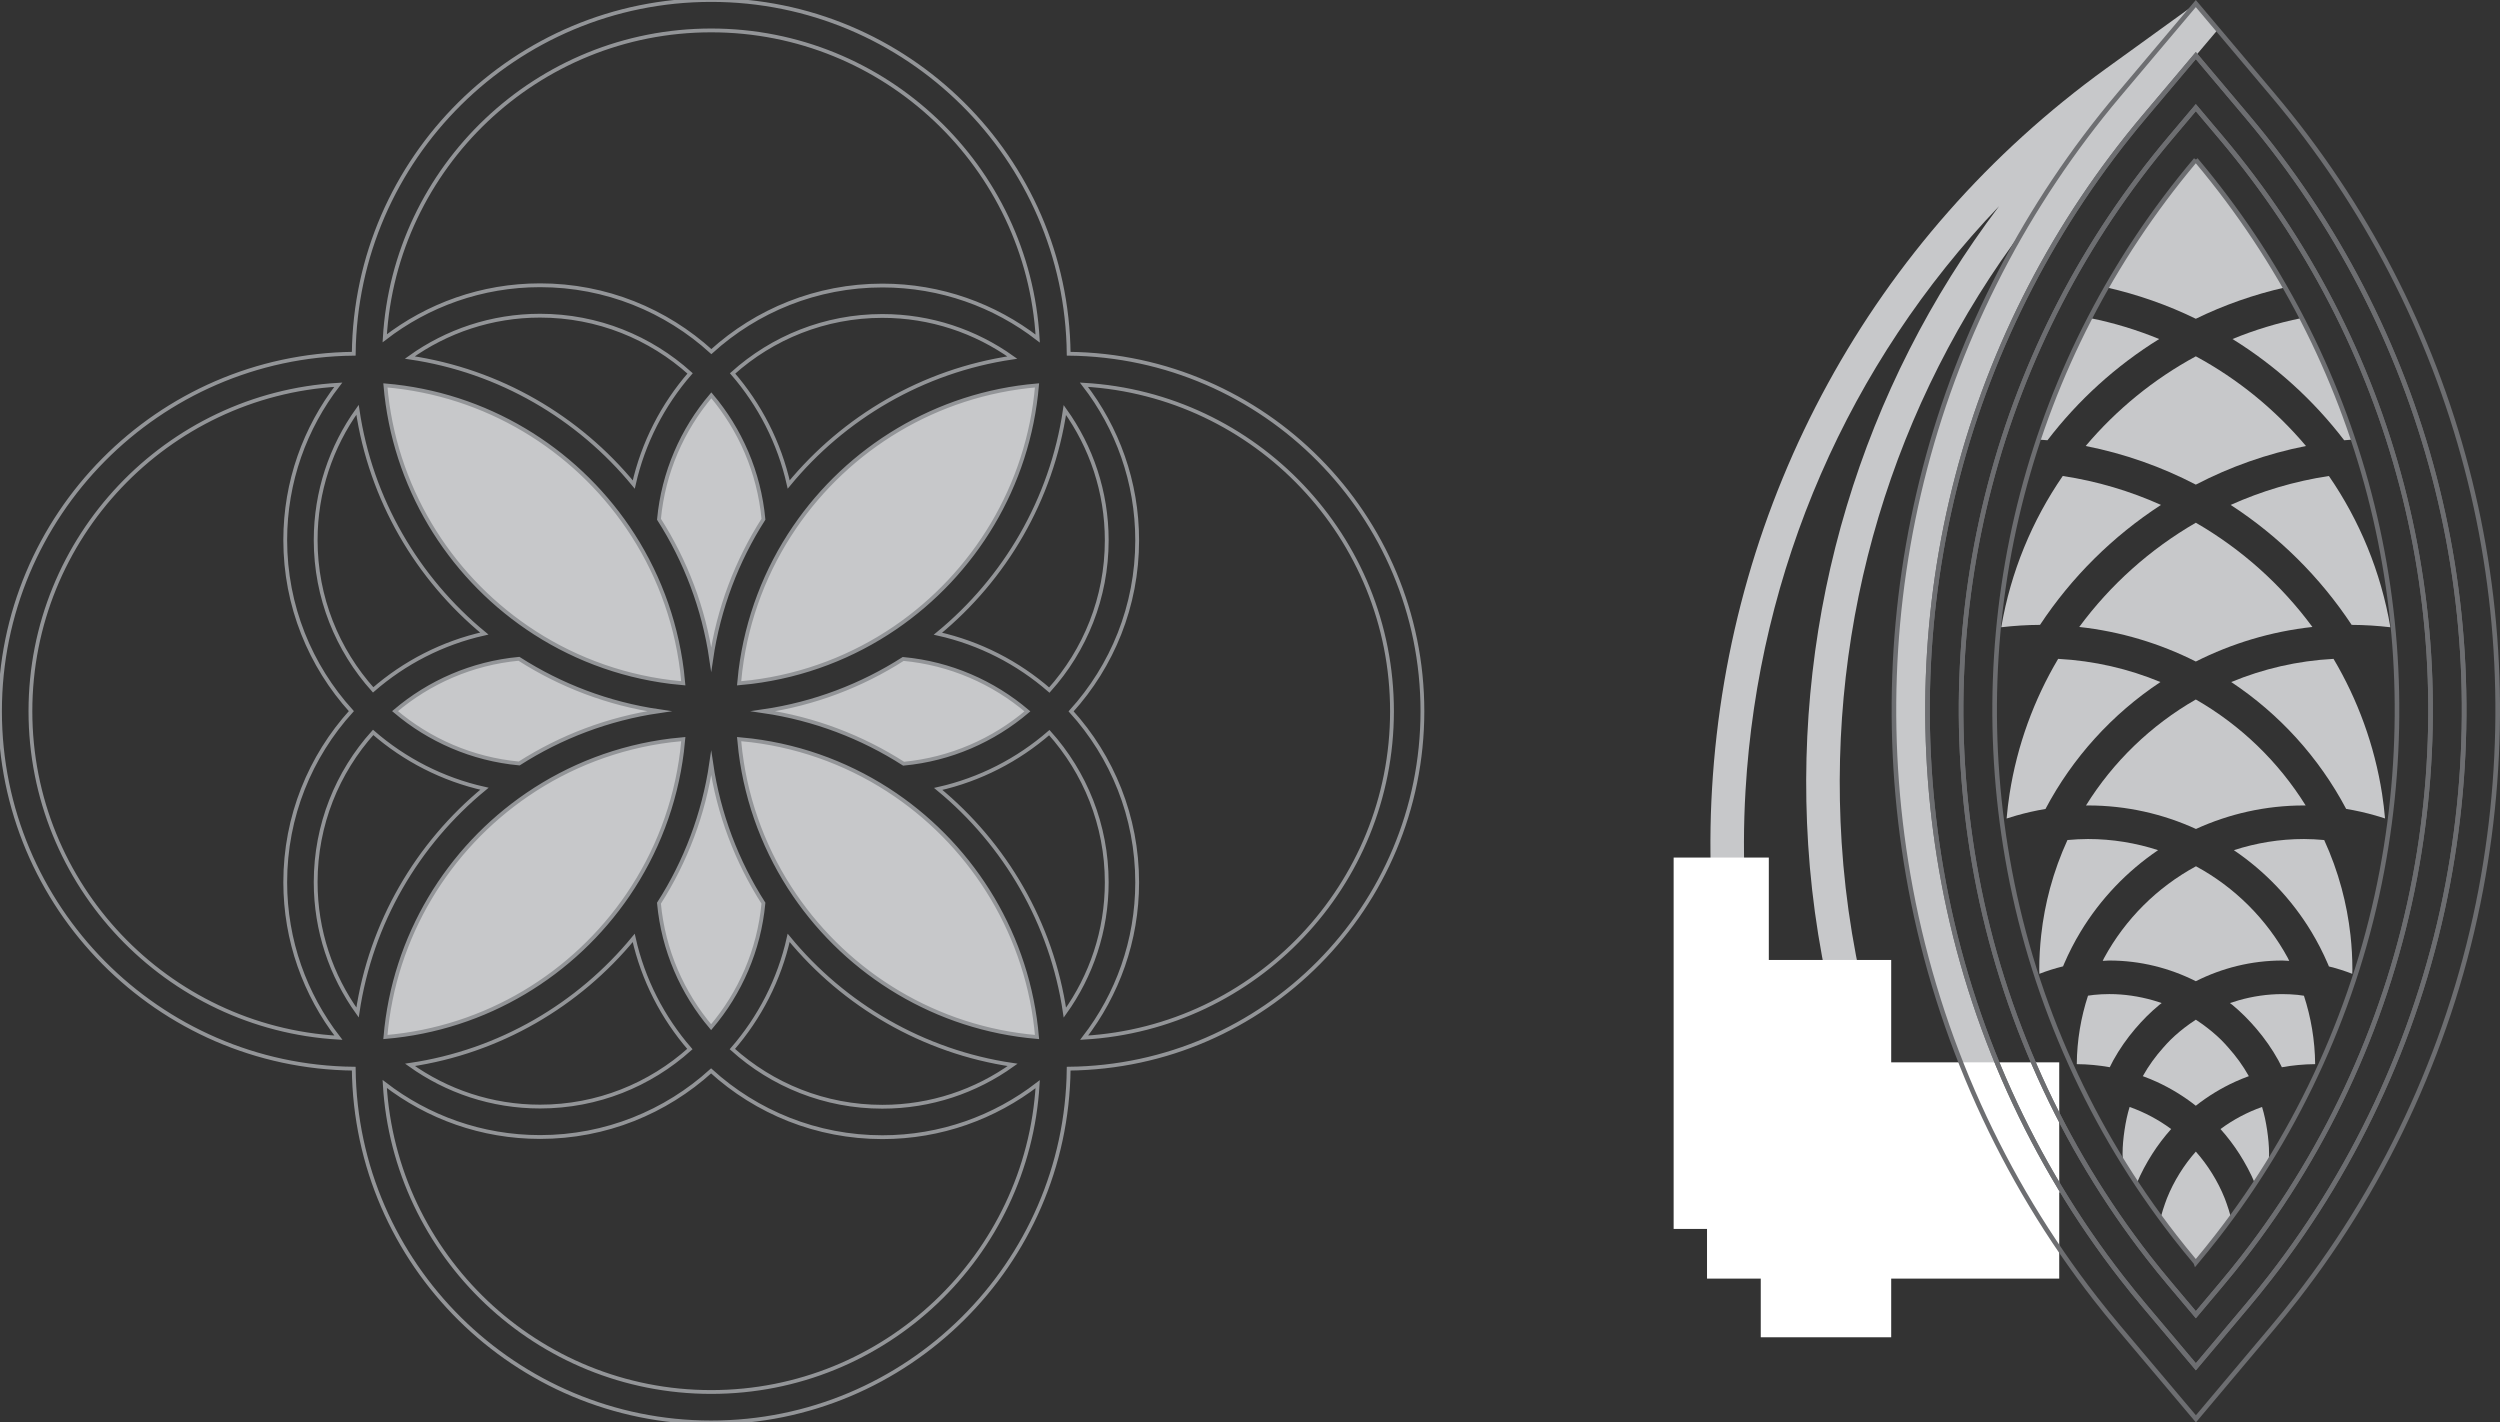 <svg xmlns="http://www.w3.org/2000/svg" xmlns:xlink="http://www.w3.org/1999/xlink" id="Layer_1" x="0px" y="0px" width="1160px" height="660px" viewBox="0 0 1160 660" xml:space="preserve"><rect x="0" y="0" width="1160" height="660" fill="#333333" stroke="none"/><path fill="#C7C8CA" d="M415.491,368.804c-19.472-13.332-42.193-22.203-66.706-25.249c-1.938-0.242-3.883-0.445-5.844-0.61 c0.169,1.987,0.38,3.967,0.625,5.932c3.039,24.401,11.867,47.023,25.104,66.43c25.054,36.726,65.797,61.902,112.501,65.869 C477.213,434.548,452.116,393.871,415.491,368.804"></path><path fill="#C7C8CA" d="M354.156,329.996c23.688,3.477,45.769,11.963,65.113,24.359c21.793-2.053,41.637-10.857,57.448-24.29 c-15.854-13.471-35.771-22.284-57.636-24.31C399.779,318.094,377.771,326.535,354.156,329.996"></path><path fill="#C7C8CA" d="M244.578,291.245c19.441,13.29,42.128,22.149,66.599,25.192c1.945,0.241,3.906,0.448,5.878,0.617 c-0.165-1.972-0.376-3.929-0.614-5.882c-3.038-24.417-11.863-47.062-25.111-66.483c-25.054-36.726-65.801-61.902-112.505-65.865 C182.787,225.478,207.914,266.183,244.578,291.245"></path><path fill="#C7C8CA" d="M183.302,329.962c15.85,13.455,35.751,22.261,57.597,24.29c19.307-12.343,41.326-20.791,64.945-24.256 c-23.661-3.465-45.715-11.937-65.041-24.313C218.987,307.723,199.124,316.529,183.302,329.962"></path><path fill="#C7C8CA" d="M354.24,240.918c-2.021-21.797-10.785-41.659-24.183-57.49c-13.437,15.827-22.246,35.689-24.291,57.502 c12.332,19.299,20.772,41.307,24.233,64.91C333.461,282.232,341.905,260.217,354.24,240.918"></path><path fill="#C7C8CA" d="M305.756,419.082c2.021,21.812,10.792,41.683,24.21,57.521c13.436-15.83,22.229-35.709,24.271-57.532 c-12.335-19.299-20.771-41.307-24.232-64.91C326.535,377.767,318.094,399.779,305.756,419.082"></path><path fill="#C7C8CA" d="M342.945,317.054c1.941-0.165,3.871-0.368,5.797-0.606c24.452-3.027,47.131-11.859,66.568-25.123 c36.729-25.054,61.898-65.8,65.869-112.501c-46.708,3.963-87.451,29.14-112.505,65.865c-13.264,19.445-22.096,42.124-25.123,66.579 C343.309,313.187,343.11,315.117,342.945,317.054"></path><path fill="#C7C8CA" d="M317.054,342.945c-1.938,0.165-3.867,0.368-5.786,0.606c-24.463,3.027-47.149,11.863-66.599,25.131 c-36.714,25.054-61.879,65.792-65.846,112.489c46.704-3.967,87.447-29.14,112.501-65.865c13.264-19.438,22.096-42.112,25.123-66.564 C316.686,346.816,316.889,344.886,317.054,342.945"></path><path fill="none" stroke="#939598" stroke-width="1.764" stroke-miterlimit="10" d="M503.05,481.483 c15.404-19.967,24.601-44.96,24.601-72.07c0-30.514-11.613-58.354-30.655-79.344c19.042-20.995,30.655-48.839,30.655-79.349 c0-27.176-9.246-52.222-24.708-72.212c79.59,4.585,142.946,70.766,142.946,151.491C645.885,410.683,582.594,476.837,503.05,481.483z  M494.102,469.861c-6.124-41.594-27.732-78.22-58.771-103.8c19.41-4.362,37.024-13.505,51.547-26.128 c16.556,18.443,26.649,42.807,26.649,69.483C513.531,431.942,506.314,452.806,494.102,469.861z M330,645.885 c-80.714,0-146.891-63.342-151.491-142.924c19.971,15.409,44.964,24.609,72.078,24.609c30.518,0,58.368-11.629,79.363-30.675 c21.01,19.1,48.899,30.755,79.463,30.755c27.107,0,52.104-9.196,72.07-24.597C476.841,582.59,410.683,645.885,330,645.885z  M146.469,409.329c0-26.688,10.102-51.056,26.673-69.495c14.549,12.642,32.194,21.789,51.646,26.132 c-31.089,25.572-52.74,62.205-58.883,103.83C153.685,452.73,146.469,431.866,146.469,409.329z M14.115,330 c0-80.688,63.303-146.849,142.843-151.483c-15.408,19.971-24.608,44.967-24.608,72.082c0,30.518,11.625,58.368,30.675,79.367 c-19.05,20.998-30.675,48.85-30.675,79.363c0,27.152,9.223,52.176,24.67,72.158C77.445,476.883,14.115,410.71,14.115,330z  M165.893,190.146c6.128,41.613,27.76,78.254,58.822,103.83c-19.418,4.354-37.044,13.498-51.574,26.125 c-16.571-18.447-26.673-42.814-26.673-69.503C146.469,228.068,153.685,207.204,165.893,190.146z M330,14.115 c80.733,0,146.921,63.368,151.494,142.978c-19.966-15.409-44.963-24.605-72.081-24.605c-30.51,0-58.35,11.614-79.34,30.652 c-21.011-19.115-48.911-30.775-79.482-30.775c-27.111,0-52.104,9.193-72.07,24.598C183.151,77.418,249.312,14.115,330,14.115z  M354.156,330c23.611-3.461,45.627-11.905,64.922-24.244c21.865,2.029,41.786,10.843,57.644,24.313 c-15.812,13.429-35.659,22.233-57.448,24.29C399.928,341.963,377.848,333.472,354.156,330z M368.671,415.306 c-13.233-19.402-22.054-42.028-25.104-66.426c-0.241-1.969-0.452-3.944-0.621-5.936c1.961,0.165,3.902,0.372,5.844,0.606 c24.513,3.046,47.234,11.925,66.702,25.253c36.621,25.066,61.729,65.739,65.688,112.371 C434.471,477.209,393.724,452.032,368.671,415.306z M365.939,435.18c25.583,31.124,62.259,52.798,103.922,58.926 c-17.062,12.212-37.922,19.425-60.452,19.425c-26.738,0-51.144-10.137-69.599-26.761C352.449,472.24,361.588,454.614,365.939,435.18 z M305.756,419.082c12.339-19.299,20.783-41.318,24.244-64.922c3.461,23.604,11.901,45.615,24.236,64.914 c-2.037,21.819-10.838,41.69-24.274,57.528C316.548,460.76,307.777,440.893,305.756,419.082z M294.042,435.2 c4.335,19.414,13.455,37.028,26.06,51.562c-18.447,16.578-42.822,26.685-69.515,26.685c-22.487,0-43.313-7.19-60.349-19.356 C231.847,487.936,268.481,466.289,294.042,435.2z M244.67,368.686c19.449-13.271,42.136-22.107,66.599-25.135 c1.919-0.238,3.849-0.438,5.786-0.603c-0.165,1.941-0.368,3.871-0.606,5.801c-3.03,24.452-11.859,47.123-25.123,66.564 c-25.054,36.726-65.8,61.898-112.501,65.865C182.787,434.478,207.956,393.74,244.67,368.686z M305.84,330 c-23.615,3.465-45.635,11.909-64.941,24.252c-21.846-2.029-41.751-10.835-57.597-24.286c15.822-13.437,35.686-22.238,57.497-24.279 C260.129,318.063,282.178,326.531,305.84,330z M291.329,244.693c13.245,19.422,22.073,42.062,25.108,66.487 c0.241,1.945,0.448,3.902,0.617,5.874c-1.972-0.165-3.933-0.376-5.878-0.614c-24.471-3.046-47.157-11.901-66.599-25.195 c-36.664-25.059-61.791-65.767-65.754-112.421C225.528,182.791,266.275,207.968,291.329,244.693z M294.068,224.826 c-25.583-31.119-62.255-52.793-103.914-58.929c17.05-12.204,37.91-19.418,60.433-19.418c26.746,0,51.159,10.145,69.618,26.777 C307.566,187.786,298.427,205.405,294.068,224.826z M354.24,240.918c-12.335,19.303-20.779,41.314-24.24,64.926 c-3.461-23.607-11.901-45.615-24.233-64.914c2.045-21.809,10.851-41.675,24.291-57.498 C343.455,199.262,352.219,219.121,354.24,240.918z M481.176,178.824c-3.967,46.701-29.144,87.447-65.869,112.501 c-19.438,13.264-42.12,22.096-66.568,25.123c-1.922,0.238-3.855,0.441-5.797,0.606c0.165-1.938,0.372-3.867,0.603-5.786 c3.031-24.455,11.863-47.134,25.131-66.579C393.728,207.964,434.471,182.791,481.176,178.824z M365.954,224.803 c-4.335-19.402-13.447-37.006-26.036-51.531c18.443-16.567,42.811-26.67,69.495-26.67c22.461,0,43.264,7.175,60.291,19.314 C428.113,172.079,391.503,193.729,365.954,224.803z M513.531,250.72c0,26.678-10.094,51.037-26.649,69.48 c-14.558-12.658-32.214-21.812-51.678-26.159c31.085-25.557,52.732-62.183,58.887-103.788 C506.31,207.311,513.531,228.183,513.531,250.72z M495.863,164.136C494.923,73.47,420.885,0,329.996,0 c-90.885,0-164.919,73.47-165.859,164.137C73.47,165.077,0,239.115,0,330c0,90.889,73.47,164.923,164.137,165.863 c0.94,90.67,74.975,164.141,165.859,164.141c90.889,0,164.927-73.471,165.867-164.141C586.529,494.923,660,420.888,660,330 C660,239.115,586.529,165.077,495.863,164.136z M163.024,329.966c-19.05-20.999-30.675-48.85-30.675-79.367 c0-27.115,9.2-52.111,24.608-72.082C77.418,183.151,14.115,249.312,14.115,330c0,80.71,63.33,146.883,142.904,151.487 c-15.447-19.982-24.67-45.006-24.67-72.158C132.349,378.815,143.974,350.964,163.024,329.966z M173.141,320.101 c14.53-12.627,32.156-21.771,51.574-26.125c-31.062-25.576-52.694-62.217-58.822-103.83c-12.208,17.058-19.425,37.922-19.425,60.452 C146.469,277.287,156.57,301.654,173.141,320.101z M330.069,163.139c20.994-19.038,48.834-30.652,79.34-30.652 c27.114,0,52.115,9.196,72.082,24.605c-4.57-79.609-70.762-142.978-151.499-142.978c-80.684,0-146.845,63.303-151.479,142.847 c19.967-15.404,44.96-24.598,72.07-24.598C281.158,132.364,309.058,144.024,330.069,163.139z M419.082,305.756 c-19.295,12.339-41.314,20.783-64.922,24.244c23.692,3.473,45.769,11.963,65.117,24.359c21.789-2.053,41.637-10.861,57.448-24.29 C460.864,316.598,440.947,307.785,419.082,305.756z M486.878,339.933c-14.522,12.627-32.137,21.766-51.547,26.128 c31.039,25.58,52.647,62.206,58.771,103.8c12.208-17.055,19.425-37.919,19.425-60.448 C513.531,382.736,503.433,358.377,486.878,339.933z M415.491,368.804c-19.464-13.328-42.186-22.203-66.702-25.253 c-1.941-0.238-3.883-0.441-5.844-0.606c0.169,1.991,0.384,3.967,0.621,5.936c3.047,24.397,11.871,47.023,25.104,66.426 c25.058,36.726,65.801,61.902,112.509,65.869C477.217,434.548,452.112,393.871,415.491,368.804z M329.95,496.895 c-20.995,19.046-48.846,30.675-79.363,30.675c-27.114,0-52.107-9.2-72.078-24.609c4.601,79.582,70.777,142.924,151.491,142.924 c80.684,0,146.841-63.287,151.483-142.827c-19.967,15.4-44.96,24.597-72.07,24.597C378.849,527.65,350.96,515.995,329.95,496.895z  M224.788,365.966c-19.452-4.343-37.098-13.494-51.646-26.132c-16.571,18.439-26.673,42.807-26.673,69.495 c0,22.537,7.217,43.405,19.437,60.467C172.048,428.171,193.699,391.534,224.788,365.966z M502.938,178.509 c15.466,19.99,24.709,45.036,24.709,72.212c0,30.51-11.614,58.354-30.656,79.349c19.042,20.994,30.656,48.834,30.656,79.344 c0,27.107-9.197,52.104-24.602,72.07c79.54-4.646,142.835-70.8,142.835-151.483C645.885,249.274,582.528,183.094,502.938,178.509z  M435.2,294.042c19.464,4.347,37.121,13.501,51.678,26.159c16.556-18.443,26.649-42.803,26.649-69.48 c0-22.537-7.221-43.409-19.44-60.467C487.932,231.859,466.285,268.485,435.2,294.042z M305.766,240.929 c12.332,19.299,20.772,41.307,24.233,64.914c3.461-23.611,11.905-45.623,24.24-64.926c-2.021-21.797-10.785-41.655-24.183-57.486 C316.617,199.255,307.811,219.121,305.766,240.929z M469.861,494.106c-41.663-6.136-78.339-27.802-103.922-58.926 c-4.352,19.434-13.494,37.063-26.125,51.594c18.455,16.62,42.86,26.761,69.599,26.761 C431.939,513.531,452.803,506.318,469.861,494.106z M339.918,173.272c12.589,14.525,21.697,32.129,26.036,51.531 c25.549-31.074,62.159-52.725,103.746-58.887c-17.027-12.14-37.83-19.314-60.291-19.314 C382.728,146.602,358.361,156.705,339.918,173.272z M190.154,165.897c41.659,6.136,78.331,27.81,103.914,58.929 c4.359-19.421,13.498-37.04,26.137-51.569c-18.459-16.633-42.872-26.777-69.618-26.777 C228.064,146.479,207.204,153.693,190.154,165.897z M343.548,311.268c-0.234,1.919-0.438,3.849-0.603,5.786 c1.938-0.165,3.871-0.368,5.797-0.606c24.452-3.027,47.131-11.859,66.568-25.123c36.726-25.054,61.902-65.8,65.869-112.501 c-46.708,3.967-87.447,29.14-112.501,65.865C355.411,264.135,346.579,286.813,343.548,311.268z M244.578,291.245 c19.441,13.294,42.128,22.149,66.599,25.195c1.945,0.238,3.906,0.449,5.878,0.614c-0.169-1.972-0.376-3.929-0.617-5.874 c-3.035-24.425-11.863-47.065-25.108-66.487c-25.054-36.726-65.801-61.902-112.505-65.869 C182.787,225.478,207.914,266.186,244.578,291.245z M354.236,419.074C341.901,399.775,333.461,377.76,330,354.16 c-3.461,23.607-11.905,45.623-24.244,64.922c2.021,21.812,10.792,41.679,24.206,57.521 C343.398,460.764,352.199,440.893,354.236,419.074z M320.101,486.762c-12.604-14.534-21.725-32.148-26.06-51.562 c-25.561,31.089-62.194,52.74-103.804,58.891c17.035,12.166,37.861,19.356,60.349,19.356 C277.279,513.447,301.654,503.337,320.101,486.762z M240.898,354.252c19.307-12.347,41.326-20.787,64.941-24.252 c-23.661-3.469-45.711-11.937-65.041-24.313c-21.812,2.041-41.675,10.843-57.497,24.279 C199.147,343.417,219.052,352.222,240.898,354.252z M178.824,481.176c46.701-3.967,87.447-29.14,112.501-65.865 c13.264-19.441,22.093-42.116,25.123-66.564c0.238-1.926,0.441-3.855,0.606-5.801c-1.938,0.165-3.867,0.368-5.786,0.603 c-24.463,3.031-47.149,11.867-66.599,25.135C207.956,393.74,182.787,434.478,178.824,481.176z"></path><path fill="#C7C8CA" d="M1029.057,13.59l-0.054-0.056L1018.97,1.64l-0.231,0.164l-0.058,0.042l-41.435,29.937 C868.89,110.094,802.233,231.915,794.378,366.014c-3.727,63.594,6.572,127.902,29.788,187.23h16.75 c-23.993-58.791-34.714-122.916-30.999-186.314c6.042-103.016,48.057-198.49,117.675-271.279 c-63.638,84.088-95.471,188.576-88.603,296.328c3.552,55.77,17.898,110.76,41.788,161.27h17.312 c-24.995-50.527-39.979-105.979-43.566-162.256c-6.605-103.697,23.928-204.258,84.991-285.275 c-53.731,91.592-72.962,199.918-52.881,306.736c9.301,49.484,27.217,97.273,52.514,140.791h18.139 c-26.887-44.043-45.817-92.932-55.349-143.658c-23.941-127.404,10.018-257.029,93.184-355.636l11.897-14.111l11.907-14.107 l10.203-12.058L1029.057,13.59z"></path><path fill="#C7C8CA" d="M1002.699,234.28c-14.3-6.406-29.581-11.004-45.582-13.422c-14.216,20.654-24.136,44.471-28.531,70.186 c5.905-0.688,11.902-1.078,17.985-1.105C961.242,267.749,980.385,248.778,1002.699,234.28"></path><path fill="#C7C8CA" d="M1001.354,394.477c-10.256-3.324-21.178-5.172-32.543-5.172c-3.21,0-6.375,0.195-9.512,0.471 c-3.276,7.156-5.991,14.625-8.078,22.34c-1.904,7.068-3.292,14.332-4.109,21.777c-0.572,5.217-0.888,10.518-0.888,15.895 c0,0.688,0.042,1.379,0.051,2.064c3.559-1.387,7.224-2.541,10.984-3.463c0.162-0.383,0.317-0.773,0.481-1.154 c2.213-5.16,4.772-10.146,7.66-14.914C974.511,417.259,986.809,404.329,1001.354,394.477"></path><path fill="#C7C8CA" d="M1018.864,473.135c-0.986,0.631-1.949,1.297-2.899,1.98c-3.156,2.264-6.158,4.723-8.91,7.436 c-1.123,1.109-2.176,2.291-3.232,3.467c-3.649,4.076-6.872,8.512-9.562,13.32c2.175,0.799,4.311,1.66,6.397,2.609 c6.521,2.988,12.631,6.727,18.202,11.117c5.572-4.395,11.681-8.129,18.203-11.117c2.086-0.949,4.222-1.811,6.397-2.609 c-2.682-4.809-5.914-9.244-9.563-13.311c-1.052-1.186-2.104-2.367-3.231-3.477c-2.753-2.713-5.754-5.172-8.906-7.436 C1020.817,474.432,1019.849,473.766,1018.864,473.135"></path><path fill="#C7C8CA" d="M1109.139,291.048c-4.396-25.713-14.313-49.535-28.529-70.184c-16.009,2.412-31.286,7.014-45.577,13.42 c22.31,14.494,41.448,33.465,56.131,55.658C1097.241,289.966,1103.235,290.356,1109.139,291.048"></path><path fill="#C7C8CA" d="M1066.119,461.618c-2.339-0.221-4.706-0.354-7.103-0.354c-6.988,0-13.728,1.033-20.139,2.84 c-1.412,0.4-2.797,0.84-4.183,1.314c0.373,0.293,0.764,0.561,1.128,0.857c4.049,3.342,7.752,7.08,11.152,11.076 c3.854,4.52,7.281,9.398,10.176,14.633c0.586,1.049,1.097,2.137,1.643,3.215c2.464-0.436,4.95-0.809,7.485-1.029 c2.619-0.24,5.266-0.404,7.956-0.408c-0.111-11.082-1.936-21.729-5.208-31.744C1068.059,461.885,1067.105,461.716,1066.119,461.618"></path><path fill="#C7C8CA" d="M1087.696,204.278c1.332-0.137,2.673-0.199,4.014-0.303c-6.411-19.256-14.318-38.113-23.752-56.389 c-11.108,2.229-21.839,5.514-32.09,9.721C1055.873,169.7,1073.44,185.653,1087.696,204.278"></path><path fill="#C7C8CA" d="M1001.86,157.307c-10.256-4.207-20.982-7.492-32.095-9.721c-9.434,18.271-17.334,37.133-23.75,56.389 c1.337,0.104,2.687,0.166,4.014,0.303C964.292,185.653,981.855,169.7,1001.86,157.307"></path><path fill="#C7C8CA" d="M988.136,513.63c-1.069,3.477-1.807,7.08-2.357,10.756c-0.532,3.605-0.905,7.26-0.905,11.012 c0,1.26,0.124,2.494,0.187,3.746c2.078,3.34,4.209,6.66,6.384,9.945c1.994-4.785,4.444-9.332,7.201-13.66 c2.606-4.09,5.55-7.947,8.773-11.562C1001.58,519.565,995.102,516.093,988.136,513.63"></path><path fill="#C7C8CA" d="M1060.299,445.751c0.64,0.01,1.266,0.08,1.909,0.098c-0.244-0.457-0.439-0.932-0.679-1.389 c-9.763-17.963-24.613-32.77-42.595-42.51c-18.024,9.758-32.875,24.586-42.646,42.594c-0.235,0.418-0.409,0.875-0.631,1.297 c0.595-0.023,1.177-0.09,1.776-0.098c0.426,0,0.852-0.062,1.282-0.062c14.442,0,28.05,3.512,40.148,9.598 c12.098-6.086,25.71-9.598,40.152-9.598C1059.451,445.688,1059.859,445.751,1060.299,445.751"></path><path fill="#C7C8CA" d="M1082.76,305.71c-16.747,0.885-32.721,4.641-47.474,10.754c22.336,14.809,40.747,35.07,53.334,58.871 c4.608,0.754,9.137,1.789,13.562,3.049c1.501,0.428,2.988,0.871,4.471,1.367c-0.342-3.84-0.781-7.648-1.367-11.404 C1101.76,345.762,1093.956,324.612,1082.76,305.71"></path><path fill="#C7C8CA" d="M1002.446,316.464c-14.749-6.117-30.735-9.869-47.469-10.754c-11.208,18.896-19.013,40.057-22.531,62.627 c-0.591,3.779-1.032,7.602-1.379,11.451c1.487-0.484,2.983-0.941,4.498-1.377c4.413-1.262,8.928-2.291,13.534-3.051 C961.681,351.542,980.096,331.278,1002.446,316.464"></path><path fill="#C7C8CA" d="M1049.594,513.63c-6.97,2.463-13.442,5.936-19.285,10.242c3.223,3.613,6.162,7.467,8.777,11.561 c2.748,4.324,5.198,8.865,7.196,13.652c2.176-3.295,4.307-6.611,6.384-9.959c0.067-1.238,0.187-2.469,0.187-3.725 c0-3.752-0.372-7.406-0.9-11.01C1051.397,520.719,1050.661,517.114,1049.594,513.63"></path><path fill="#C7C8CA" d="M1018.864,242.544c-21.199,12.252-39.629,28.75-54.095,48.369c19.261,2.113,37.499,7.678,54.095,16.037 c16.595-8.359,34.829-13.924,54.093-16.037C1058.492,271.294,1040.063,254.796,1018.864,242.544"></path><path fill="#C7C8CA" d="M1060.232,133.376c-11.796-20.711-25.563-40.596-41.373-59.345c-15.81,18.75-29.572,38.634-41.364,59.345 c14.469,3.291,28.334,8.174,41.369,14.531C1031.898,141.55,1045.763,136.667,1060.232,133.376"></path><path fill="#C7C8CA" d="M1069.831,373.749c-12.626-20.324-30.172-37.258-50.972-49.186c-20.791,11.928-38.345,28.861-50.972,49.195 c0.309-0.01,0.619-0.027,0.924-0.027c17.874,0,34.833,3.926,50.114,10.908c15.281-6.982,32.25-10.908,50.115-10.908 C1069.316,373.731,1069.569,373.749,1069.831,373.749"></path><path fill="#C7C8CA" d="M1018.864,165.333c-19.553,10.576-36.867,24.752-51.111,41.609c18.08,3.559,35.226,9.674,51.111,17.922 c15.885-8.248,33.04-14.363,51.109-17.922C1055.73,190.085,1038.425,175.909,1018.864,165.333"></path><path fill="#C7C8CA" d="M1001.904,466.272c0.355-0.303,0.755-0.561,1.119-0.854c-1.381-0.479-2.762-0.924-4.183-1.322 c-6.401-1.803-13.141-2.842-20.134-2.842c-2.401,0-4.768,0.133-7.107,0.363c-0.933,0.09-1.843,0.25-2.766,0.373 c-3.274,10.016-5.106,20.68-5.21,31.771c2.642,0.004,5.245,0.164,7.829,0.398c2.526,0.23,5.013,0.596,7.48,1.031 c0.542-1.08,1.053-2.168,1.639-3.215c2.898-5.227,6.326-10.123,10.171-14.633C994.153,473.348,997.86,469.618,1001.904,466.272"></path><path fill="#C7C8CA" d="M1033.177,558.505c-0.289-0.812-0.568-1.619-0.884-2.42c-1.62-4.074-3.609-7.955-5.896-11.631 c-2.229-3.596-4.746-6.967-7.534-10.113c-2.788,3.143-5.306,6.525-7.53,10.113c-2.29,3.676-4.271,7.557-5.9,11.631 c-0.314,0.801-0.595,1.607-0.883,2.42c-0.675,1.896-1.274,3.818-1.803,5.775c-0.071,0.258-0.124,0.502-0.195,0.764 c1.727,2.346,3.489,4.666,5.278,6.988c0.436,0.568,0.849,1.146,1.292,1.715c1.194,1.535,2.469,3.027,3.686,4.555 c2.007,2.494,3.982,5.012,6.056,7.473c2.077-2.465,4.049-4.979,6.056-7.482c1.216-1.518,2.486-3.01,3.685-4.545 c0.444-0.568,0.853-1.146,1.297-1.715c1.789-2.33,3.552-4.652,5.278-7.006c-0.062-0.252-0.129-0.496-0.19-0.746 C1034.456,562.319,1033.861,560.401,1033.177,558.505"></path><path fill="#C7C8CA" d="M1086.502,412.122c-2.087-7.73-4.799-15.189-8.075-22.346c-3.1-0.275-6.207-0.471-9.373-0.471 c-11.365,0-22.282,1.848-32.547,5.178c14.518,9.824,26.798,22.727,35.903,37.744c2.886,4.77,5.448,9.75,7.668,14.918 c0.182,0.426,0.359,0.852,0.541,1.283c3.703,0.92,7.326,2.055,10.833,3.424c0.018-0.686,0.054-1.369,0.054-2.061 c0-5.373-0.312-10.674-0.884-15.885C1089.792,426.456,1088.406,419.184,1086.502,412.122"></path><rect x="776.57" y="0" fill="none" width="383.43" height="660.001"></rect><rect x="776.57" y="397.909" fill="#FFFFFF" width="44.161" height="172.312"></rect><rect x="792.059" y="492.927" fill="#FFFFFF" width="163.426" height="100.346"></rect><rect x="816.991" y="445.423" fill="#FFFFFF" width="60.523" height="175.072"></rect><g>	<g>		<defs>			<rect id="SVGID_1_" x="776.57" y="0" width="383.43" height="660.001"></rect>		</defs>		<clipPath id="SVGID_2_">			<use xlink:href="#SVGID_1_"></use>		</clipPath>		<path clip-path="url(#SVGID_2_)" fill="#6D6E71" d="M1018.855,27.459L995.866,54.71   c-82.954,98.359-116.833,227.658-92.948,354.738c12.472,66.352,40.989,129.566,82.471,182.838   c3.428,4.404,6.948,8.756,10.487,12.947l23.01,27.285l22.984-27.312c3.499-4.156,7.015-8.498,10.451-12.91   c41.404-53.16,69.911-116.248,82.417-182.443c24.037-127.211-9.82-256.662-92.886-355.147L1018.855,27.459z M1018.882,635.831   l-24.645-29.227c-3.547-4.213-7.099-8.59-10.535-13.014c-41.687-53.523-70.351-117.072-82.88-183.742   c-24.009-127.721,10.043-257.668,93.42-356.518l24.617-29.186l24.622,29.186c83.483,98.98,117.505,229.074,93.349,356.93   c-12.569,66.516-41.214,129.914-82.822,183.35c-3.463,4.43-6.987,8.799-10.508,12.973L1018.882,635.831z M1018.855,3.314   l-34.887,41.354c-85.987,101.957-121.107,235.96-96.354,367.654c12.927,68.77,42.485,134.303,85.486,189.527   c3.507,4.512,7.165,9.031,10.868,13.418l34.931,41.408l34.887-41.453c3.667-4.352,7.299-8.854,10.815-13.359   c42.918-55.109,72.459-120.504,85.428-189.123c24.906-131.824-10.181-265.986-96.278-368.072L1018.855,3.314z M1018.899,660.001   l-36.564-43.35c-3.712-4.412-7.393-8.951-10.922-13.479c-43.204-55.496-72.905-121.354-85.898-190.453   c-24.875-132.33,10.416-266.986,96.82-369.431L1018.855,0l36.529,43.289c86.511,102.58,121.774,237.39,96.739,369.849   c-13.025,68.957-42.714,134.664-85.836,190.043c-3.534,4.529-7.192,9.049-10.872,13.426L1018.899,660.001z"></path>	</g>	<g>		<defs>			<rect id="SVGID_3_" x="776.57" y="0" width="383.43" height="660.001"></rect>		</defs>		<clipPath id="SVGID_4_">			<use xlink:href="#SVGID_3_"></use>		</clipPath>		<path clip-path="url(#SVGID_4_)" fill="#6D6E71" d="M1018.855,75.758c-76.305,91.055-107.404,210.506-85.333,327.942   c11.557,61.488,37.983,120.082,76.432,169.451c2.935,3.766,5.918,7.469,8.901,11.029c3.036-3.633,6.024-7.336,8.893-11.02   c38.371-49.271,64.783-107.742,76.379-169.09C1126.347,286.514,1095.261,166.927,1018.855,75.758 M1018.446,587.989l-0.541-1.617   c-3.228-3.826-6.469-7.84-9.639-11.896c-38.651-49.645-65.223-108.559-76.844-170.373   c-22.267-118.486,9.301-239.025,86.615-330.691l0.817,0.69l0.816-0.69c77.419,91.783,108.967,212.453,86.556,331.07   c-11.649,61.666-38.208,120.455-76.793,169.994c-3.139,4.039-6.429,8.092-9.763,12.057L1018.446,587.989z M1018.855,51.604   l-11.082,13.144c-79.938,94.765-112.569,219.359-89.557,341.828c12.014,63.914,39.493,124.822,79.452,176.139   c3.321,4.264,6.722,8.453,10.104,12.467l11.095,13.168l11.086-13.168c3.41-4.057,6.802-8.24,10.078-12.449   c39.895-51.225,67.341-112.002,79.395-175.76c23.17-122.6-9.452-247.33-89.481-342.219L1018.855,51.604z M1018.868,611.671   l-12.729-15.1c-3.405-4.037-6.823-8.254-10.157-12.543c-40.164-51.588-67.787-112.807-79.858-177.049   c-23.14-123.105,9.676-248.344,90.021-343.606l12.715-15.079l12.72,15.079c80.446,95.375,113.233,220.76,89.947,343.989   c-12.111,64.096-39.708,125.193-79.807,176.676c-3.304,4.23-6.704,8.443-10.132,12.52L1018.868,611.671z"></path>	</g>	<g>		<defs>			<rect id="SVGID_5_" x="776.57" y="0" width="383.43" height="660.001"></rect>		</defs>		<clipPath id="SVGID_6_">			<use xlink:href="#SVGID_5_"></use>		</clipPath>		<path clip-path="url(#SVGID_6_)" fill="#6D6E71" d="M1018.855,51.604l-11.082,13.144   c-79.929,94.769-112.569,219.359-89.552,341.828c12.009,63.914,39.481,124.822,79.447,176.139   c3.321,4.264,6.722,8.453,10.104,12.467l11.095,13.168l11.086-13.168c3.41-4.057,6.793-8.24,10.078-12.449   c39.886-51.225,67.341-112.002,79.398-175.76c23.166-122.6-9.456-247.33-89.485-342.219L1018.855,51.604z M1018.868,611.671   l-12.729-15.1c-3.405-4.037-6.819-8.254-10.157-12.543c-40.17-51.588-67.782-112.807-79.863-177.043   c-23.135-123.111,9.677-248.35,90.021-343.612l12.716-15.079l12.719,15.079c80.456,95.379,113.238,220.76,89.952,343.989   c-12.111,64.096-39.708,125.193-79.807,176.676c-3.304,4.23-6.704,8.443-10.132,12.52L1018.868,611.671z M1018.855,27.454   l-22.989,27.25c-82.954,98.36-116.833,227.659-92.948,354.747c12.472,66.348,40.989,129.562,82.471,182.834   c3.419,4.396,6.948,8.756,10.487,12.947l23.01,27.285l22.984-27.312c3.503-4.156,7.015-8.498,10.451-12.91   c41.404-53.17,69.911-116.248,82.417-182.434c24.037-127.225-9.82-256.668-92.886-355.152L1018.855,27.454z M1018.882,635.835   l-24.645-29.227c-3.547-4.217-7.099-8.594-10.535-13.012c-41.687-53.539-70.351-117.074-82.88-183.748   c-24.005-127.721,10.043-257.668,93.42-356.522l24.617-29.186l24.622,29.19c83.483,98.975,117.505,229.07,93.353,356.922   c-12.573,66.523-41.209,129.922-82.835,183.357c-3.454,4.43-6.979,8.799-10.495,12.973L1018.882,635.835z"></path>	</g></g></svg>